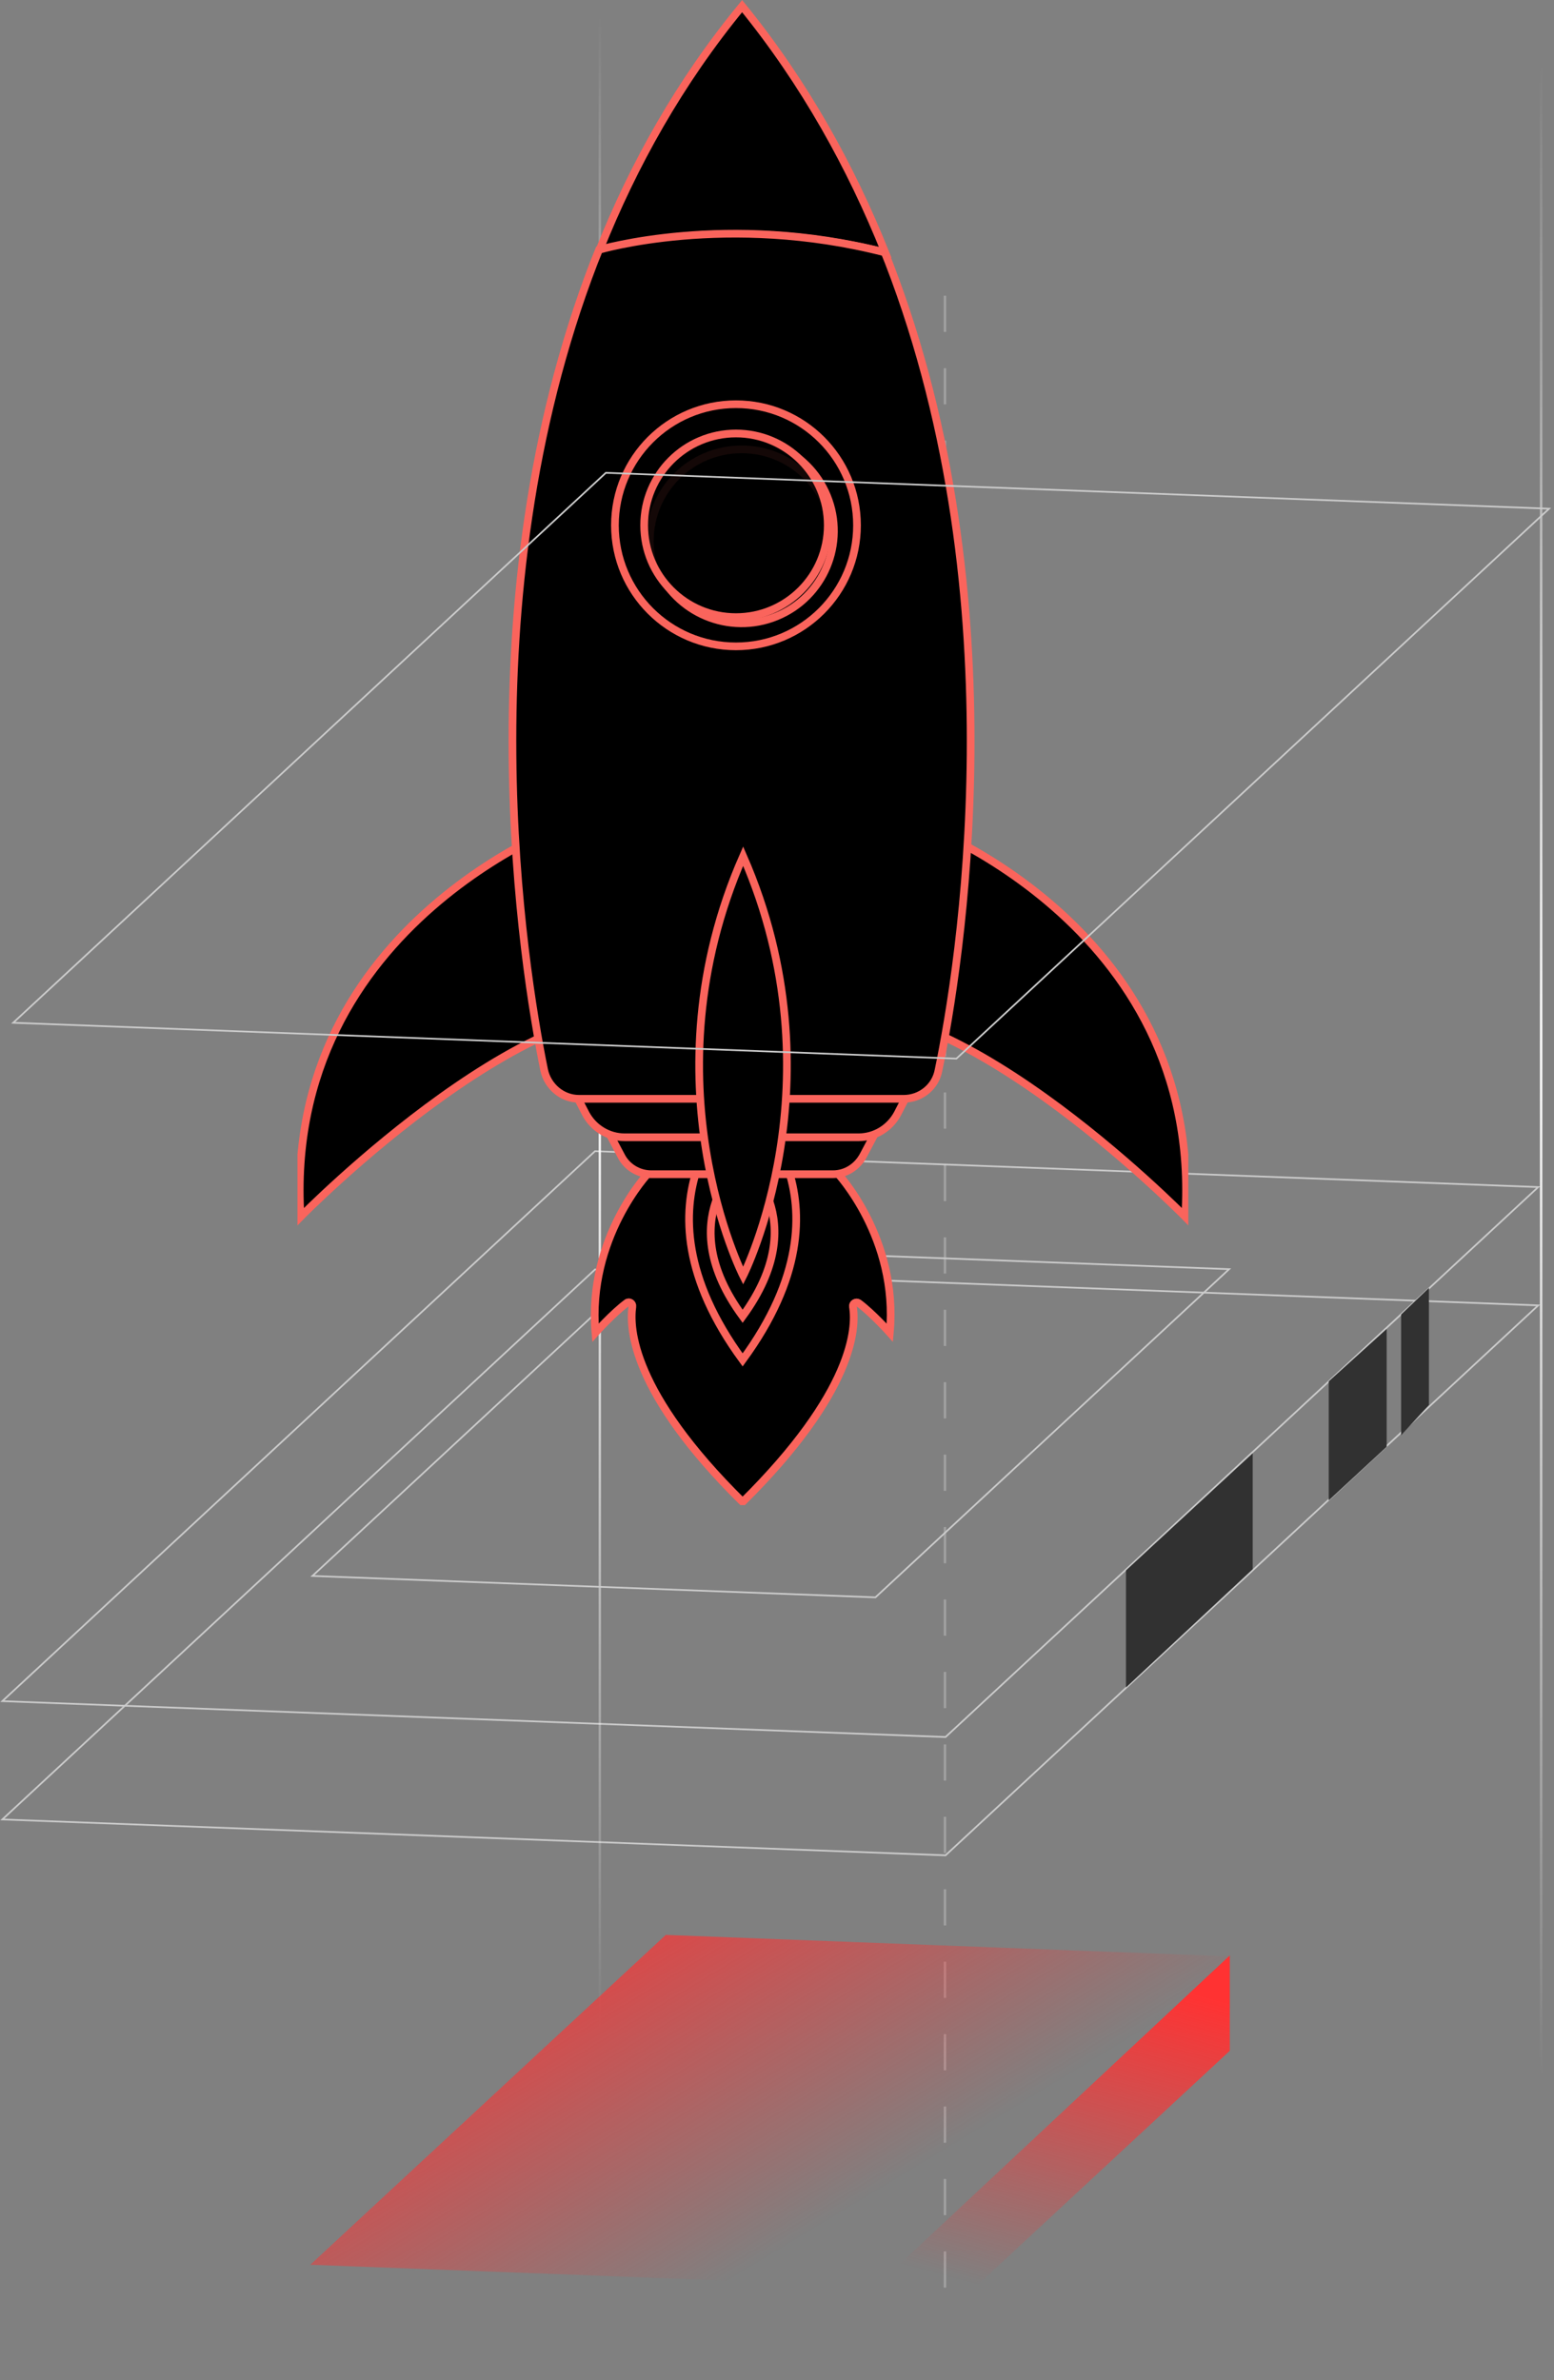 <svg width="303" height="464" viewBox="0 0 303 464" fill="none" xmlns="http://www.w3.org/2000/svg">
<rect x="0" y="0" width="303" height="464" fill="#808080" stroke="none"/>
<rect x="0.063" y="0.169" width="184.091" height="157.656" transform="matrix(0.999 0.038 -0.733 0.68 116.079 247.354)" stroke="#CBCBCB" stroke-width="0.471"/>
<rect x="0.063" y="0.169" width="184.091" height="157.656" transform="matrix(0.999 0.038 -0.733 0.68 116.079 224.294)" stroke="#CBCBCB" stroke-width="0.471"/>
<path d="M300.492 11.994V405.429" stroke="url(#paint0_linear_255_2215)" stroke-width="0.471"/>
<path d="M116.952 2.582V396.017" stroke="url(#paint1_linear_255_2215)" stroke-width="0.471"/>
<path d="M184.25 57.645V451.079" stroke="white" stroke-opacity="0.26" stroke-width="0.471" stroke-dasharray="7.06 7.06"/>
<path d="M219.546 328.954V306.13L244.254 283.305V305.894L219.546 328.954Z" fill="#313131"/>
<path d="M259.078 292.481V269.277L270.373 259.067V282.033L259.078 292.481Z" fill="#313131"/>
<path d="M273.196 279.775V256.244L278.608 251.067V273.892L273.196 279.775Z" fill="#313131"/>
<rect x="0.063" y="0.169" width="109.888" height="94.081" transform="matrix(0.999 0.038 -0.733 0.68 129.937 243.118)" stroke="#CBCBCB" stroke-width="0.471"/>
<rect width="110.358" height="94.552" transform="matrix(0.999 0.038 -0.733 0.68 129.813 377.191)" fill="url(#paint2_linear_255_2215)"/>
<g clip-path="url(#clip0_255_2215)">
<path d="M163.2 228.6H126.5C126.5 228.6 114.5 241.2 116.1 259.8C116.1 259.8 119.5 256 122.2 254C122.7 253.6 123.4 254.1 123.3 254.7C122.7 258.9 123.2 271.5 144.8 292.8C166.4 271.4 167 258.9 166.3 254.7C166.2 254.1 166.9 253.7 167.4 254C170.1 256 173.5 259.8 173.5 259.8C175.2 241.3 163.2 228.6 163.2 228.6Z" fill="black" stroke="url(#paint3_linear_255_2215)" stroke-width="1.5" stroke-miterlimit="10"/>
<path d="M144.8 214.3C144.8 214.3 121.3 233 144.8 265.1C168.3 233 144.8 214.3 144.8 214.3Z" fill="black" stroke="url(#paint4_linear_255_2215)" stroke-width="1.5" stroke-miterlimit="10"/>
<path d="M144.8 226.3C144.8 226.3 130.8 237.5 144.8 256.6C158.8 237.4 144.8 226.3 144.8 226.3Z" fill="black" stroke="url(#paint5_linear_255_2215)" stroke-width="1.5" stroke-miterlimit="10"/>
<path d="M118.4 220.2L121.1 225.3C122.2 227.5 124.5 228.9 127 228.9H144.7H162.4C164.9 228.9 167.1 227.5 168.3 225.3L171 220.2H118.4Z" fill="black" stroke="url(#paint6_linear_255_2215)" stroke-width="1.5" stroke-miterlimit="10"/>
<path d="M110.8 210.5L114.2 217.1C115.7 219.9 118.6 221.7 121.8 221.7H144.6H167.4C170.6 221.7 173.5 219.9 175 217.1L178.4 210.5H110.8Z" fill="black" stroke="url(#paint7_linear_255_2215)" stroke-width="1.5" stroke-miterlimit="10"/>
<path d="M177.2 159.7C177.2 159.7 234.7 179.5 231.1 237.2C231.1 237.2 182.7 187.9 156.3 198.4L177.2 159.7Z" fill="black" stroke="url(#paint8_linear_255_2215)" stroke-width="1.5" stroke-miterlimit="10"/>
<path d="M112.5 159.7C112.5 159.7 55 179.5 58.6 237.2C58.6 237.2 107 187.9 133.4 198.4L112.5 159.7Z" fill="black" stroke="url(#paint9_linear_255_2215)" stroke-width="1.5" stroke-miterlimit="10"/>
<path d="M172.6 49.2C165.9 32.5 156.9 16.2 144.7 1.2C132.5 16 123.5 32.2 116.9 48.7C129.8 45.6 149.3 43.5 172.6 49.2Z" fill="black"/>
<path d="M144.7 1.2C156.9 16.2 165.9 32.5 172.6 49.2C149.3 43.5 129.8 45.6 116.9 48.7C123.5 32.2 132.5 16 144.7 1.2ZM144.7 1.2V1.3" stroke="url(#paint10_linear_255_2215)" stroke-width="1.5" stroke-miterlimit="10"/>
<path d="M173.3 51.2L172.5 49.2C141.7 41.3 116.8 48.7 116.8 48.7L115.8 51.2C90.5 117 102 188.5 106.1 208.6C106.8 211.8 109.6 214.2 112.9 214.2H117.2H172.3H176.2C179.5 214.2 182.4 211.9 183 208.6C187.2 188.5 198.7 117 173.3 51.2Z" fill="black" stroke="url(#paint11_linear_255_2215)" stroke-width="1.5" stroke-miterlimit="10"/>
<path d="M143.5 126C156.534 126 167.1 115.434 167.1 102.4C167.1 89.366 156.534 78.8 143.5 78.8C130.466 78.8 119.9 89.366 119.9 102.4C119.9 115.434 130.466 126 143.5 126Z" fill="black" stroke="url(#paint12_linear_255_2215)" stroke-width="1.5" stroke-miterlimit="10"/>
<path d="M151.411 120.167C160.613 116.404 165.022 105.895 161.259 96.693C157.496 87.492 146.987 83.082 137.785 86.845C128.584 90.608 124.175 101.117 127.937 110.319C131.7 119.521 142.21 123.93 151.411 120.167Z" fill="black" stroke="url(#paint13_linear_255_2215)" stroke-width="1.5" stroke-miterlimit="10"/>
<path d="M143.5 120.3C153.386 120.3 161.4 112.286 161.4 102.4C161.4 92.514 153.386 84.5 143.5 84.5C133.614 84.5 125.6 92.514 125.6 102.4C125.6 112.286 133.614 120.3 143.5 120.3Z" fill="black" stroke="url(#paint14_linear_255_2215)" stroke-width="1.5" stroke-miterlimit="10"/>
<g opacity="0.08">
<path d="M144.6 87.6C151.7 87.6 157.8 91.7 160.7 97.7C158.6 90.1 151.7 84.6 143.5 84.6C133.6 84.6 125.6 92.6 125.6 102.5C125.6 105.3 126.3 107.9 127.4 110.3C127 108.8 126.7 107.2 126.7 105.5C126.7 95.6 134.7 87.6 144.6 87.6Z" fill="black" stroke="url(#paint15_linear_255_2215)" stroke-width="1.5" stroke-miterlimit="10"/>
</g>
<path d="M144.9 166.9C125.6 210.8 144.9 248.7 144.9 248.7C144.9 248.7 164.1 210.8 144.9 166.9Z" fill="black" stroke="url(#paint16_linear_255_2215)" stroke-width="1.5" stroke-miterlimit="10"/>
</g>
<rect x="0.063" y="0.169" width="184.091" height="157.656" transform="matrix(0.999 0.038 -0.733 0.68 118.194 92.051)" stroke="#CBCBCB" stroke-width="0.471"/>
<path d="M170.838 463.784V445.666L239.783 381.191V399.781L170.838 463.784Z" fill="url(#paint17_linear_255_2215)"/>
<defs>
<linearGradient id="paint0_linear_255_2215" x1="300.992" y1="11.994" x2="300.992" y2="405.429" gradientUnits="userSpaceOnUse">
<stop stop-color="white" stop-opacity="0"/>
<stop offset="0.488" stop-color="white"/>
<stop offset="1" stop-color="white" stop-opacity="0"/>
</linearGradient>
<linearGradient id="paint1_linear_255_2215" x1="117.452" y1="2.582" x2="117.452" y2="396.017" gradientUnits="userSpaceOnUse">
<stop stop-color="white" stop-opacity="0"/>
<stop offset="0.488" stop-color="white"/>
<stop offset="1" stop-color="white" stop-opacity="0"/>
</linearGradient>
<linearGradient id="paint2_linear_255_2215" x1="-20.692" y1="-86.066" x2="128.2" y2="-30.933" gradientUnits="userSpaceOnUse">
<stop stop-color="#FF3232"/>
<stop offset="1" stop-color="#FF3232" stop-opacity="0"/>
</linearGradient>
<linearGradient id="paint3_linear_255_2215" x1="144.809" y1="228.6" x2="144.809" y2="292.8" gradientUnits="userSpaceOnUse">
<stop stop-color="#FA645C"/>
<stop offset="1" stop-color="#FA645C"/>
</linearGradient>
<linearGradient id="paint4_linear_255_2215" x1="144.8" y1="214.3" x2="144.8" y2="265.1" gradientUnits="userSpaceOnUse">
<stop stop-color="#FA645C"/>
<stop offset="1" stop-color="#FA645C"/>
</linearGradient>
<linearGradient id="paint5_linear_255_2215" x1="144.8" y1="226.3" x2="144.8" y2="256.6" gradientUnits="userSpaceOnUse">
<stop stop-color="#FA645C"/>
<stop offset="1" stop-color="#FA645C"/>
</linearGradient>
<linearGradient id="paint6_linear_255_2215" x1="144.7" y1="220.2" x2="144.7" y2="228.9" gradientUnits="userSpaceOnUse">
<stop stop-color="#FA645C"/>
<stop offset="1" stop-color="#FA645C"/>
</linearGradient>
<linearGradient id="paint7_linear_255_2215" x1="144.6" y1="210.5" x2="144.6" y2="221.7" gradientUnits="userSpaceOnUse">
<stop stop-color="#FA645C"/>
<stop offset="1" stop-color="#FA645C"/>
</linearGradient>
<linearGradient id="paint8_linear_255_2215" x1="193.781" y1="159.7" x2="193.781" y2="237.2" gradientUnits="userSpaceOnUse">
<stop stop-color="#FA645C"/>
<stop offset="1" stop-color="#FA645C"/>
</linearGradient>
<linearGradient id="paint9_linear_255_2215" x1="95.919" y1="159.7" x2="95.919" y2="237.2" gradientUnits="userSpaceOnUse">
<stop stop-color="#FA645C"/>
<stop offset="1" stop-color="#FA645C"/>
</linearGradient>
<linearGradient id="paint10_linear_255_2215" x1="144.75" y1="1.2" x2="144.75" y2="49.2" gradientUnits="userSpaceOnUse">
<stop stop-color="#FA645C"/>
<stop offset="1" stop-color="#FA645C"/>
</linearGradient>
<linearGradient id="paint11_linear_255_2215" x1="144.587" y1="45.555" x2="144.587" y2="214.2" gradientUnits="userSpaceOnUse">
<stop stop-color="#FA645C"/>
<stop offset="1" stop-color="#FA645C"/>
</linearGradient>
<linearGradient id="paint12_linear_255_2215" x1="143.5" y1="78.8" x2="143.5" y2="126" gradientUnits="userSpaceOnUse">
<stop stop-color="#FA645C"/>
<stop offset="1" stop-color="#FA645C"/>
</linearGradient>
<linearGradient id="paint13_linear_255_2215" x1="137.785" y1="86.845" x2="151.411" y2="120.167" gradientUnits="userSpaceOnUse">
<stop stop-color="#FA645C"/>
<stop offset="1" stop-color="#FA645C"/>
</linearGradient>
<linearGradient id="paint14_linear_255_2215" x1="143.5" y1="84.5" x2="143.5" y2="120.3" gradientUnits="userSpaceOnUse">
<stop stop-color="#FA645C"/>
<stop offset="1" stop-color="#FA645C"/>
</linearGradient>
<linearGradient id="paint15_linear_255_2215" x1="143.15" y1="84.6" x2="143.15" y2="110.3" gradientUnits="userSpaceOnUse">
<stop stop-color="#FA645C"/>
<stop offset="1" stop-color="#FA645C"/>
</linearGradient>
<linearGradient id="paint16_linear_255_2215" x1="144.878" y1="166.9" x2="144.878" y2="248.7" gradientUnits="userSpaceOnUse">
<stop stop-color="#FA645C"/>
<stop offset="1" stop-color="#FA645C"/>
</linearGradient>
<linearGradient id="paint17_linear_255_2215" x1="205.31" y1="381.191" x2="188.015" y2="444.725" gradientUnits="userSpaceOnUse">
<stop stop-color="#FF3232"/>
<stop offset="1" stop-color="#FF3232" stop-opacity="0"/>
</linearGradient>
<clipPath id="clip0_255_2215">
<rect width="173.7" height="293.4" fill="white" transform="translate(58)"/>
</clipPath>
</defs>
</svg>
